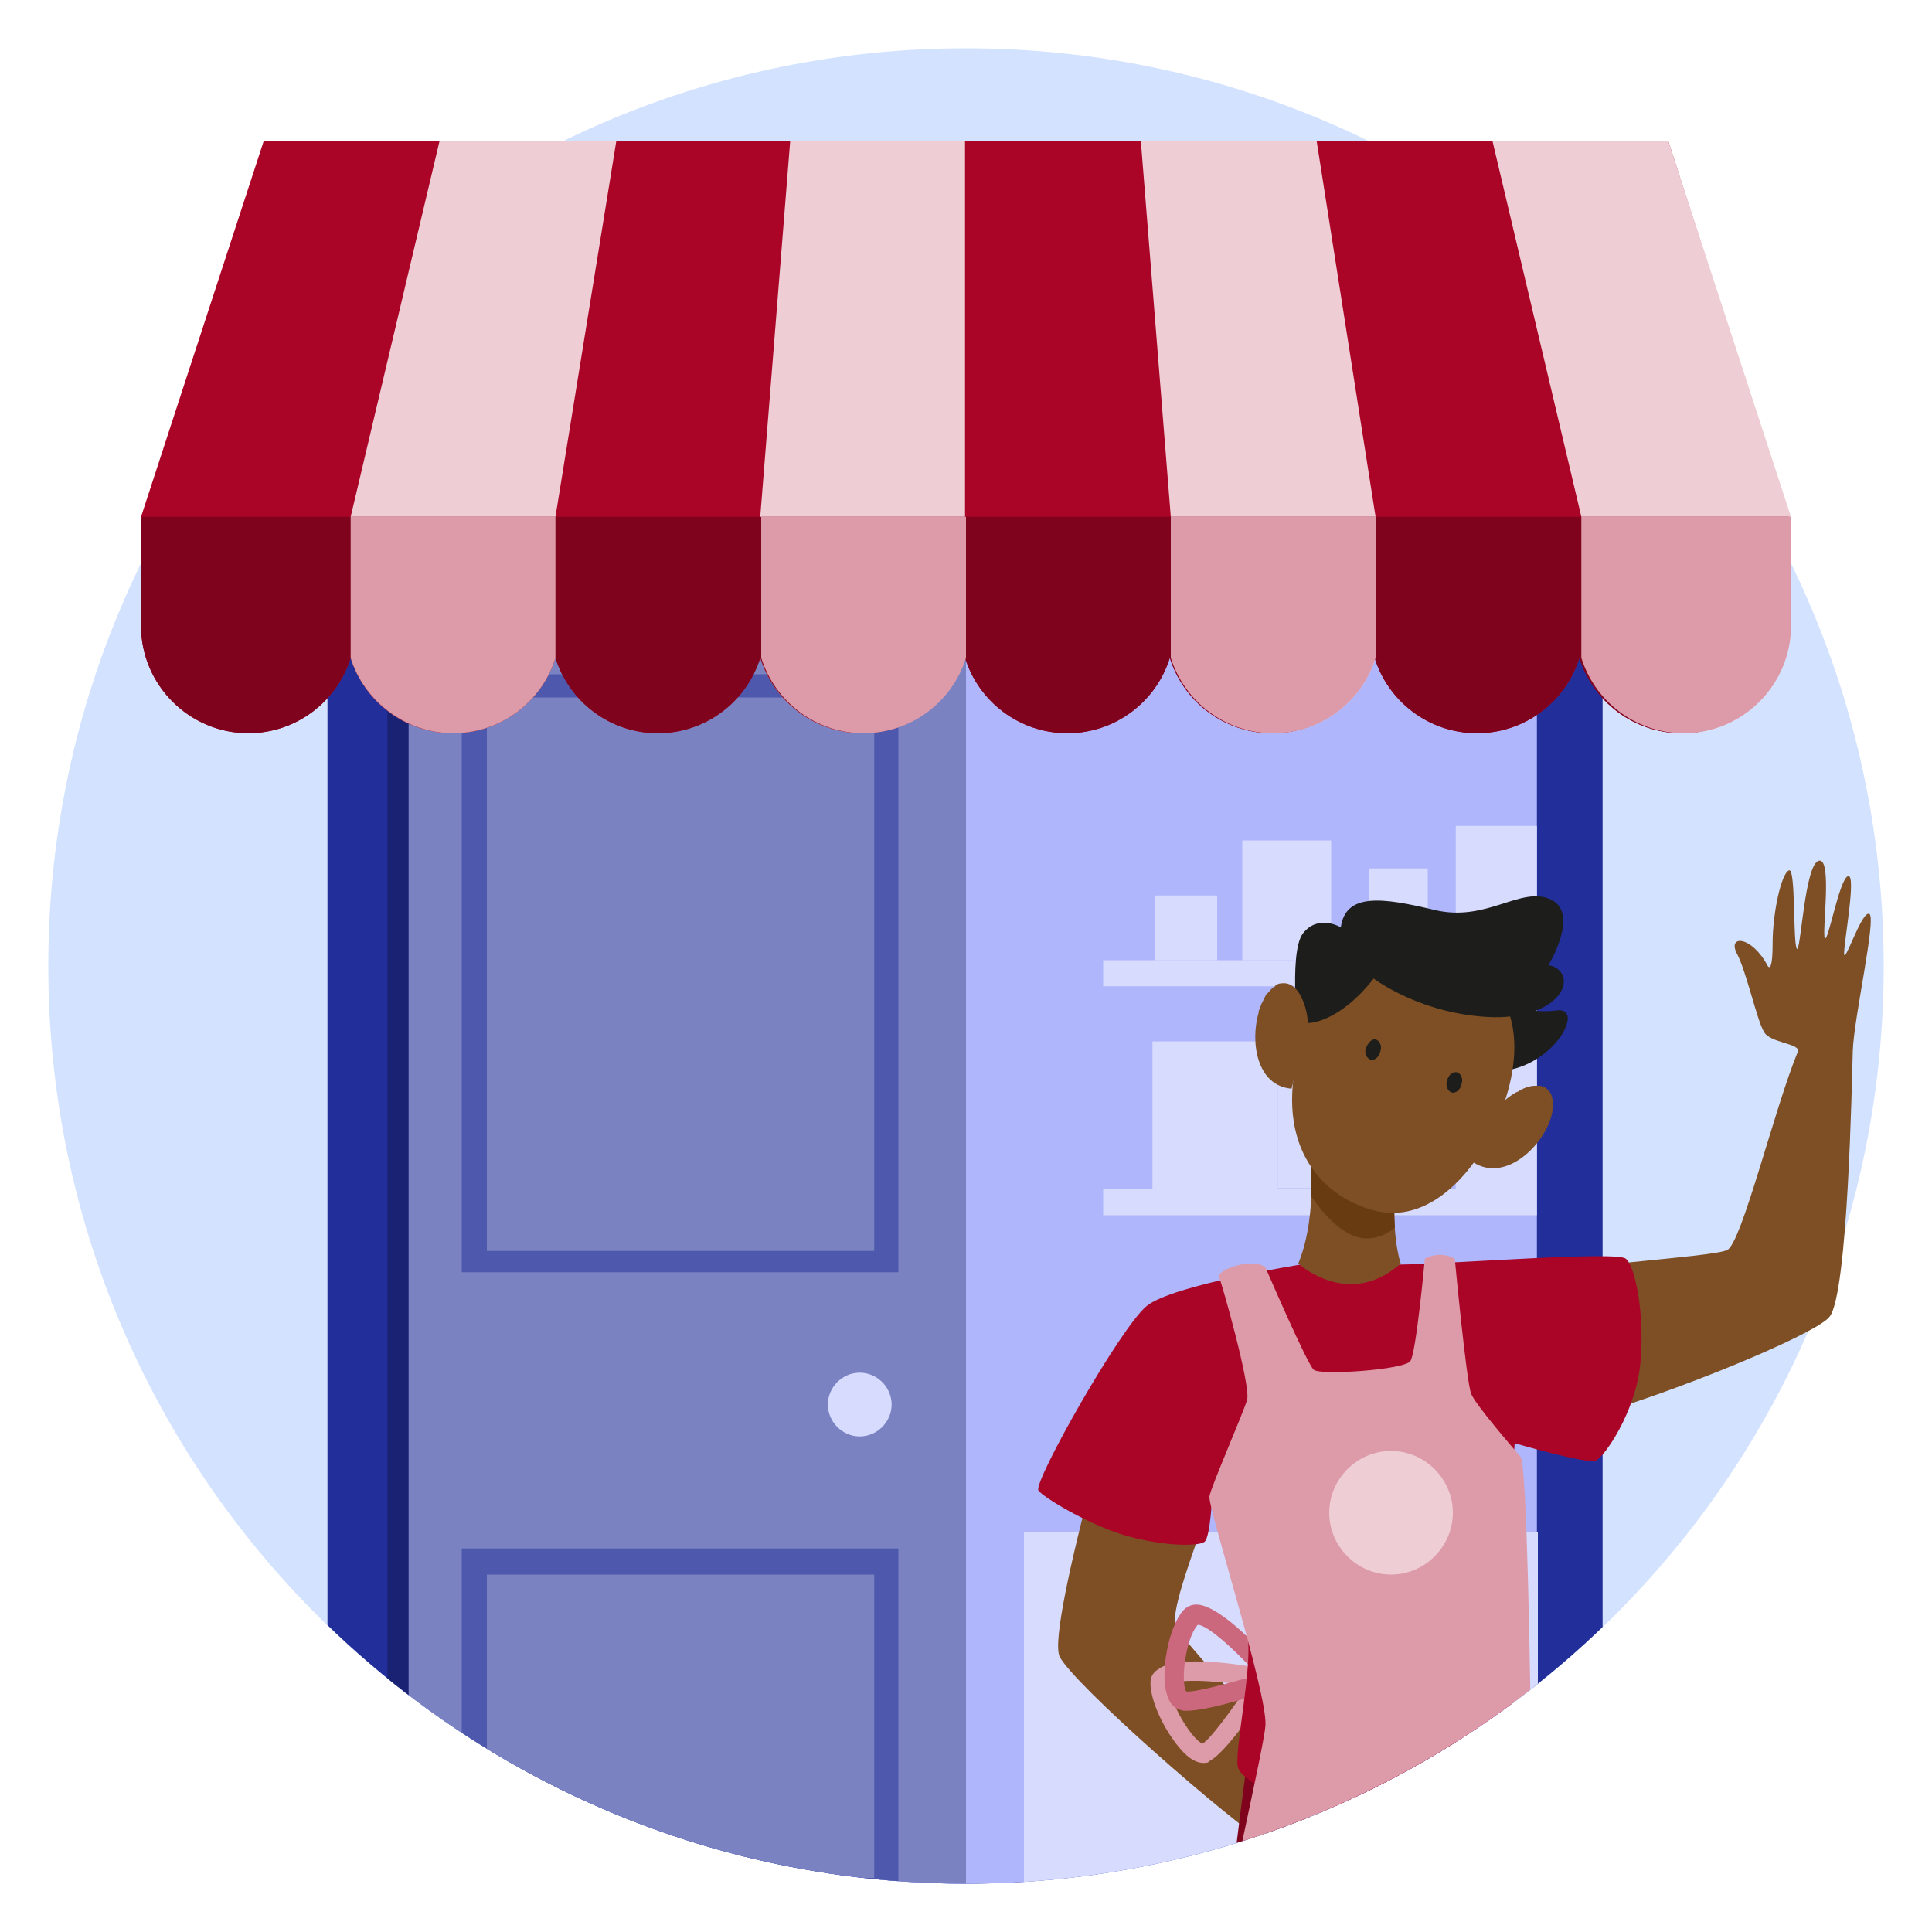 <?xml version="1.0" encoding="UTF-8"?>
<svg xmlns="http://www.w3.org/2000/svg" xmlns:xlink="http://www.w3.org/1999/xlink" version="1.1" id="a" x="0px" y="0px" viewBox="0 0 200 200" style="enable-background:new 0 0 200 200;" xml:space="preserve">
<style type="text/css">
	.st0{fill:#D3E2FF;}
	.st1{fill:#7E4E24;}
	.st2{clip-path:url(#SVGID_00000129911524515136104780000017960253373788051336_);}
	.st3{fill:#222E99;}
	.st4{fill:#AFB6FC;}
	.st5{fill:#D7DBFD;}
	.st6{fill:#7A82C2;}
	.st7{fill:#4E58AD;}
	.st8{fill:#1A2373;}
	.st9{fill:#AA0427;}
	.st10{fill:#EECDD4;}
	.st11{fill:#80031D;}
	.st12{fill:#DD9BA9;}
	.st13{clip-path:url(#SVGID_00000008861705520340490570000002574314660974190231_);}
	.st14{fill:#82D3F6;}
	.st15{fill:#CC687D;}
	.st16{fill:#683B11;}
	.st17{fill:#1D1D1B;}
</style>
<path class="st0" d="M5,100c0,52.5,42.5,95,95,95s95-42.5,95-95S152.5,5,100,5S5,47.5,5,100z"></path>
<path class="st1" d="M193.5,94.6c-0.8-0.3-2.6,5.4-2.6,4.1s1.3-8.3,0.4-8c-0.9,0.3-2.1,7.1-2.4,6.4c-0.3-0.6,0.8-8.3-0.6-8  c-1.5,0.3-1.9,9.8-2.3,9.1s-0.1-8.4-0.8-8.1c-0.8,0.3-1.7,4.4-1.7,7.6S183,100,183,100c-1.7-3.2-4.2-3.2-3.2-1.3  c1,1.9,2.1,7,2.8,8.1c0.6,1.2,3.9,1.2,3.5,2.1c-2.4,5.8-5.8,19.8-7.3,20.5c-0.8,0.4-5.4,0.8-10.3,1.3c0.8,1.7,1.5,6,1.1,10.3  c-0.2,1.5-0.6,3-1.1,4.4c8.8-2.9,19.8-7.6,20.9-9.1c1.9-2.4,2.3-24.2,2.4-27.5C191.9,105.4,194.3,94.9,193.5,94.6L193.5,94.6z"></path>
<g>
	<defs>
		<circle id="SVGID_1_" cx="100" cy="100" r="95"></circle>
	</defs>
	<clipPath id="SVGID_00000181086547261308617530000009233205701342704262_">
		<use xlink:href="#SVGID_1_" style="overflow:visible;"></use>
	</clipPath>
	<g style="clip-path:url(#SVGID_00000181086547261308617530000009233205701342704262_);">
		<g>
			<g>
				<g>
					<path class="st3" d="M45.9,185.2c1.8,1.2,3.7,2.5,5.6,3.6c2.1,0.4,4.1,0.9,6.1,1.6c2.6,0.4,5.2,0.9,7.7,1.4       c7.8,1.8,15.5,4.8,23.5,6c-0.1-0.1,3.5,0.2,3.6,0.2c2.4,0.1,4.9,0.1,7.3-0.1c1.4-0.1,2.9-0.2,4.3-0.4c0.1-0.1,3.7-0.7,4.2-0.8       c7.9-1.7,15.7-4.1,23.4-6.3c4-1.1,8-2.3,11.9-3.6c2.2-0.7,4.4-1.5,6.6-2.4c0.4-0.1,0.6-0.2,0.8-0.3c0.2-0.1,0.4-0.3,0.8-0.5       c3.2-2,6.4-3.9,9.4-6c0.3-0.2,0.6-0.4,0.7-0.5c0.2-0.1,0.4-0.4,0.8-0.7c1.1-0.9,2.2-1.8,3.3-2.7V55.8H33.9v121.5       C38,179.8,41.9,182.5,45.9,185.2z"></path>
					<path class="st4" d="M45.9,185.2c1.8,1.2,3.7,2.5,5.6,3.6c2.1,0.4,4.1,0.9,6.1,1.6c2.6,0.4,5.2,0.9,7.7,1.4       c7.8,1.8,15.5,4.8,23.5,6c-0.1-0.1,3.5,0.2,3.6,0.2c2.4,0.1,4.9,0.1,7.3-0.1c1.4-0.1,2.9-0.2,4.3-0.4c0.1-0.1,3.7-0.7,4.2-0.8       c7.9-1.7,15.7-4.1,23.4-6.3c4-1.1,8-2.3,11.9-3.6c2.2-0.7,4.4-1.5,6.6-2.4c0.4-0.1,0.6-0.2,0.8-0.3c0.2-0.1,0.4-0.3,0.8-0.5       c2.5-1.6,4.9-3,7.4-4.6V63.5H40.8v118.2C42.5,182.9,44.2,184.1,45.9,185.2z"></path>
				</g>
				<g>
					<rect x="119.3" y="107.8" class="st5" width="13" height="15.3"></rect>
					<rect x="132.3" y="111.7" class="st5" width="9.4" height="11.3"></rect>
					<rect x="150.7" y="108.5" class="st5" width="8.4" height="14.6"></rect>
					<rect x="114.2" y="123.1" class="st5" width="44.9" height="2.7"></rect>
				</g>
				<g>
					<path class="st5" d="M108.3,196.9c7.9-1.7,15.7-4.1,23.4-6.3c4-1.1,8-2.3,11.9-3.6c2.2-0.7,4.4-1.5,6.6-2.4       c0.4-0.1,0.6-0.2,0.8-0.3c0.2-0.1,0.4-0.3,0.8-0.5c2.5-1.6,4.9-3,7.4-4.6v-20.6H106v38.7C107,197.2,108,197,108.3,196.9       L108.3,196.9z"></path>
				</g>
			</g>
			<g>
				<path class="st6" d="M45.9,185.2c1.8,1.2,3.7,2.5,5.6,3.6c2.1,0.4,4.1,0.9,6.1,1.6c2.6,0.4,5.2,0.9,7.7,1.4      c7.8,1.8,15.5,4.8,23.5,6c-0.1-0.1,3.5,0.2,3.6,0.2c2.4,0.1,4.9,0.1,7.3-0.1c0.1,0,0.2,0,0.3,0V63.5H40.8v118.2      C42.5,182.9,44.2,184.1,45.9,185.2z"></path>
				<path class="st5" d="M92.3,145.4c0,1.8-1.5,3.3-3.3,3.3s-3.3-1.5-3.3-3.3s1.5-3.3,3.3-3.3S92.3,143.6,92.3,145.4z"></path>
				<g>
					<rect x="47.8" y="69.8" class="st7" width="45.2" height="61.9"></rect>
					<rect x="50.4" y="72.2" class="st6" width="40.1" height="57.3"></rect>
				</g>
				<g>
					<path class="st7" d="M51.5,188.8c2.1,0.4,4.1,0.9,6.1,1.6c2.6,0.4,5.2,0.9,7.7,1.4c6.6,1.5,13,3.8,19.6,5.3H93v-36.8H47.8v26.1       C49,187.3,50.2,188.1,51.5,188.8L51.5,188.8z"></path>
					<path class="st6" d="M51.5,188.8c2.1,0.4,4.1,0.9,6.1,1.6c2.6,0.4,5.2,0.9,7.7,1.4c3.2,0.8,6.4,1.7,9.6,2.6h15.6V163H50.4v25.1       C50.8,188.4,51.1,188.6,51.5,188.8L51.5,188.8z"></path>
				</g>
				<path class="st8" d="M42.3,182.8V63.5h-2.2v117.7C40.8,181.8,41.6,182.3,42.3,182.8L42.3,182.8z"></path>
			</g>
			<g>
				<rect x="119.6" y="92.7" class="st5" width="6.4" height="6.7"></rect>
				<rect x="128.6" y="87" class="st5" width="9.2" height="12.4"></rect>
				<rect x="141.7" y="89.9" class="st5" width="6.1" height="9.6"></rect>
				<rect x="150.7" y="85.5" class="st5" width="8.4" height="13.9"></rect>
				<rect x="114.2" y="99.4" class="st5" width="44.9" height="2.7"></rect>
			</g>
		</g>
	</g>
</g>
<g>
	<path class="st9" d="M172.7,14.6H27.3L14.6,53.5v11.3c0,6.1,5,11.1,11.1,11.1c5,0,9.2-3.3,10.6-7.8c1.4,4.5,5.6,7.8,10.6,7.8   s9.2-3.3,10.6-7.8c1.4,4.5,5.6,7.8,10.6,7.8s9.2-3.3,10.6-7.8c1.4,4.5,5.6,7.8,10.6,7.8s9.2-3.3,10.6-7.8c1.4,4.5,5.6,7.8,10.6,7.8   s9.2-3.3,10.6-7.8c1.4,4.5,5.6,7.8,10.6,7.8s9.2-3.3,10.6-7.8c1.4,4.5,5.6,7.8,10.6,7.8s9.2-3.3,10.6-7.8c1.4,4.5,5.6,7.8,10.6,7.8   c6.1,0,11.1-5,11.1-11.1V53.5L172.7,14.6L172.7,14.6z"></path>
	<path class="st10" d="M57.5,53.5v14.6c-1.4,4.5-5.6,7.8-10.6,7.8s-9.2-3.3-10.6-7.8V53.5l9.2-38.9h18.3L57.5,53.5L57.5,53.5z    M81.8,14.6l-3.1,38.9v14.6c1.4,4.5,5.6,7.8,10.6,7.8s9.2-3.3,10.6-7.8V14.6H81.8L81.8,14.6z M121.2,53.5v14.6   c1.4,4.5,5.6,7.8,10.6,7.8c5,0,9.2-3.3,10.6-7.8V53.5l-6.1-38.9h-18.2L121.2,53.5L121.2,53.5z M174.3,75.9c6.1,0,11.1-5,11.1-11.1   V53.5l-12.7-38.9h-18.2l9.2,38.9v14.6C165.1,72.6,169.3,75.9,174.3,75.9L174.3,75.9z"></path>
	<path class="st11" d="M25.7,75.9c5,0,9.2-3.3,10.6-7.8c1.4,4.5,5.6,7.8,10.6,7.8s9.2-3.3,10.6-7.8c1.4,4.5,5.6,7.8,10.6,7.8   s9.2-3.3,10.6-7.8c1.4,4.5,5.6,7.8,10.6,7.8s9.2-3.3,10.6-7.8c1.4,4.5,5.6,7.8,10.6,7.8s9.2-3.3,10.6-7.8c1.4,4.5,5.6,7.8,10.6,7.8   s9.2-3.3,10.6-7.8c1.4,4.5,5.6,7.8,10.6,7.8s9.2-3.3,10.6-7.8c1.4,4.5,5.6,7.8,10.6,7.8c6.1,0,11.1-5,11.1-11.1V53.5H14.6v11.3   C14.6,70.9,19.6,75.9,25.7,75.9z"></path>
	<g>
		<path class="st12" d="M121.2,68.1c1.4,4.5,5.6,7.8,10.6,7.8s9.2-3.3,10.6-7.8V53.5h-21.2L121.2,68.1L121.2,68.1z"></path>
		<path class="st12" d="M163.7,68.1c1.4,4.5,5.6,7.8,10.6,7.8c6.1,0,11.1-5,11.1-11.1V53.5h-21.7V68.1L163.7,68.1z"></path>
		<path class="st12" d="M46.9,75.9c5,0,9.2-3.3,10.6-7.8V53.5H36.3v14.6C37.7,72.6,42,75.9,46.9,75.9L46.9,75.9z"></path>
		<path class="st12" d="M89.4,75.9c5,0,9.2-3.3,10.6-7.8V53.5H78.8v14.6C80.2,72.6,84.4,75.9,89.4,75.9L89.4,75.9z"></path>
	</g>
</g>
<g>
	<defs>
		<circle id="SVGID_00000092448422480327756890000016613767505667201699_" cx="100" cy="100" r="95"></circle>
	</defs>
	<clipPath id="SVGID_00000094588697515929156960000010763482072179135662_">
		<use xlink:href="#SVGID_00000092448422480327756890000016613767505667201699_" style="overflow:visible;"></use>
	</clipPath>
	<g style="clip-path:url(#SVGID_00000094588697515929156960000010763482072179135662_);">
		<g>
			<path class="st1" d="M131.9,191.4c0.9-0.3,1.8-0.5,2.7-0.8c0.9-1.5,1.6-4,1.2-6.1c0,0-12.7-14-14-15.9s4.9-15,4.6-17.9     s-8.9-13.4-8.9-13.4s-9.3,31.2-7.8,34.2C111.1,174.3,127.1,188.4,131.9,191.4L131.9,191.4z"></path>
			<g>
				<path class="st11" d="M134.8,190.6c4-1.1,8-2.3,11.9-3.6c2.2-0.7,4.4-1.5,6.6-2.4c0.4-0.1,0.6-0.2,0.8-0.3      c0.2-0.1,0.4-0.3,0.8-0.5c0.5-0.3,1-0.6,1.5-0.9c-0.1-1.6-0.2-2.6-0.2-2.6l-26.8-0.2c0,0-0.7,5.1-1.6,12.4      C130.2,191.9,132.5,191.3,134.8,190.6L134.8,190.6z"></path>
				<g>
					<g>
						<path class="st14" d="M131.6,182.8C131.6,182.8,131.6,182.8,131.6,182.8c-0.3,0-0.5-0.3-0.5-0.6c0.1-0.7,0.2-1.3,0.3-2        c0-0.3,0.3-0.5,0.6-0.4c0.3,0,0.5,0.3,0.4,0.6c-0.1,0.7-0.2,1.3-0.3,2C132.1,182.7,131.9,182.8,131.6,182.8L131.6,182.8z"></path>
						<path class="st14" d="M130.6,190.4C130.6,190.4,130.6,190.4,130.6,190.4c-0.3,0-0.5-0.3-0.5-0.6l0.3-2c0-0.3,0.3-0.5,0.6-0.4        c0.3,0,0.5,0.3,0.4,0.6l-0.3,2C131.1,190.2,130.9,190.4,130.6,190.4z"></path>
					</g>
					<path class="st14" d="M136,188.9c-0.3,0-0.5-0.2-0.5-0.5c-0.1-1.9-0.2-4-0.6-6.4c0-0.3,0.1-0.5,0.4-0.6c0.3,0,0.5,0.1,0.6,0.4       c0.4,2.5,0.6,4.6,0.6,6.5C136.5,188.6,136.3,188.9,136,188.9L136,188.9L136,188.9z"></path>
					<path class="st14" d="M146,185.8L146,185.8c-0.3,0-0.5-0.2-0.5-0.5c0-1.1,0-2.2,0-3.4c0-0.3,0.2-0.5,0.5-0.5l0,0       c0.3,0,0.5,0.2,0.5,0.5c0,1.1,0,2.2,0,3.4C146.5,185.6,146.3,185.8,146,185.8L146,185.8z"></path>
					<path class="st14" d="M149.1,184.5c-0.3,0-0.5-0.2-0.5-0.5c-0.1-1.2-0.1-2.4-0.2-3.6c0-0.3,0.2-0.5,0.5-0.5       c0.3,0,0.5,0.2,0.5,0.5c0.1,1.2,0.2,2.4,0.2,3.7C149.6,184.3,149.4,184.5,149.1,184.5L149.1,184.5L149.1,184.5z"></path>
				</g>
			</g>
			<g>
				<path class="st12" d="M124.6,182.5c-0.4,0-0.8-0.1-1.4-0.5c-1.8-1.3-4.2-5.5-4.1-7.9c0-0.5,0.3-1,0.8-1.3      c2.1-1.6,9.1-0.4,11.2,0c0.3,0.1,0.6,0.3,0.7,0.6c0.1,0.3,0.1,0.7-0.1,0.9c-1.1,1.7-4.8,7.2-6.5,8      C125.1,182.5,124.8,182.5,124.6,182.5L124.6,182.5z M121.1,174.4c-0.1,1.9,2.4,5.8,3.4,6.1c0.8-0.5,2.8-3.2,4.7-6      C125.3,173.9,121.8,173.8,121.1,174.4L121.1,174.4z"></path>
				<path class="st15" d="M122.8,177.1c-0.2,0-0.4,0-0.6-0.1c-0.5-0.1-1.1-0.5-1.4-1.6c-0.7-2.1,0.1-6.9,1.7-8.7      c0.4-0.4,0.8-0.6,1.4-0.6c2.6,0.1,7.3,5.4,8.7,7c0.2,0.2,0.3,0.6,0.2,0.9c-0.1,0.3-0.3,0.6-0.6,0.7      C130.5,175.4,125.1,177.1,122.8,177.1L122.8,177.1z M122.8,175.1c0.9,0.1,4.2-0.8,7.4-1.7c-2.6-2.9-5.3-5.2-6.2-5.2      C122.7,169.6,122.2,174.2,122.8,175.1L122.8,175.1z"></path>
			</g>
			<path class="st9" d="M116.3,158.9c4.1,1.2,7.8,1.2,8.4,0.7s0.8-4.9,0.8-4.9s2.9,11.1,3.6,14.4s-1.5,12.7-0.9,14     c0.6,1.3,5,4.2,13.5,4c6.2-0.2,11.1-1.9,13.5-3.3c0.2-0.1,0.4-0.2,0.6-0.3c0.6-0.4,0.9-0.7,1.1-1c0.6-1.3-0.9-16.2-0.7-21.3     c0.1-5.1,0.6-11.8,0.6-11.8s7.5,2.2,8.4,1.8c0.9-0.4,4.1-5,4.6-10c0.5-5-0.5-10.1-1.5-10.9s-17.5,0.5-23,0.6     c-5.5,0.1-10.6,0-10.6,0s-13.3,2.1-16,4.3c-2.7,2.2-11.8,18.3-11.2,19.1C107.9,154.9,112.2,157.6,116.3,158.9L116.3,158.9z"></path>
			<g>
				<g>
					<path class="st1" d="M135.5,118.3c0,0,1.1,7.1-1.1,12.5c0,0,5.2,4.8,10.6,0c0,0-1.2-3.4-0.4-9.7L135.5,118.3z"></path>
					<path class="st16" d="M135.5,118.3c0,0,0.4,2.4,0.2,5.5c1.4,2,3.5,4.4,5.8,4.4c1.1,0,2-0.4,2.9-1.1c-0.1-1.6-0.1-3.6,0.2-6.1       C144.7,121,135.5,118.3,135.5,118.3z"></path>
				</g>
				<g>
					<path class="st17" d="M155.7,103.8c0,0,2.5,1.2,5.4,0.8s0.2,5-4.6,6.1C156.6,110.7,154.5,107.8,155.7,103.8L155.7,103.8z"></path>
					<path class="st1" d="M149.3,98.6c9.5,3.3,8.2,11.9,5.5,17.9c-2.3,5.1-7,10.3-12.6,8.8c-5.6-1.5-10.7-7.1-7.4-17.7       C137.2,99.7,143,96.5,149.3,98.6z"></path>
					<path class="st17" d="M135.4,105.9c0,0,3.1,0.1,6.8-4.6c0,0,5,3.8,12.4,4c7.4,0.1,8.9-4.7,5.7-5.4c0,0,3.3-5.4,0.2-6.8       s-6.6,2.4-12,1.1c-5.4-1.3-9.2-1.8-9.7,1.8c0,0-2.3-1.4-3.9,0.6c-1.6,2-0.4,11.7-0.4,11.7L135.4,105.9L135.4,105.9z"></path>
					<g>
						<path class="st1" d="M132.6,101.8c-0.2,0-0.4,0.1-0.5,0.2c0,0-0.1,0-0.1,0.1c-0.2,0.1-0.3,0.2-0.4,0.3c0,0,0,0-0.1,0.1        c-0.1,0.1-0.2,0.3-0.4,0.4c0,0.1-0.1,0.1-0.1,0.2c-0.1,0.2-0.2,0.4-0.3,0.6c0,0.1-0.1,0.1-0.1,0.2c-0.1,0.2-0.1,0.3-0.2,0.5        c0,0.1-0.1,0.2-0.1,0.3c0,0,0,0.1,0,0.1l0,0c-0.9,3.1-0.2,7.6,3.4,7.9l1.6-6.4l0,0l0.1-0.2c0,0,0-1.1-0.4-2.2        S133.9,101.6,132.6,101.8L132.6,101.8z"></path>
						<path class="st1" d="M160.7,115.1c0-0.1,0-0.3,0.1-0.4c0,0,0,0,0-0.1c0-0.3,0-0.6-0.1-0.8c0,0,0-0.1,0-0.1        c0-0.1-0.1-0.2-0.1-0.3c0,0,0-0.1,0-0.1c-0.1-0.1-0.1-0.2-0.2-0.3l0,0c-0.3-0.4-0.7-0.6-1.1-0.6c-0.1,0-0.3,0-0.4,0        c-0.5,0-1.1,0.2-1.6,0.5c-0.1,0.1-0.2,0.1-0.4,0.2c-0.5,0.3-0.9,0.6-1.1,0.8c-0.2,0.2-0.3,0.3-0.3,0.3l-3.3,5.9        C155.7,122.8,160.1,118.4,160.7,115.1L160.7,115.1L160.7,115.1z"></path>
					</g>
					<g>
						<path class="st17" d="M142.9,108.8c-0.1,0.6-0.6,1-1,0.9c-0.4-0.1-0.7-0.7-0.5-1.2s0.6-1,1-0.9S143.1,108.3,142.9,108.8z"></path>
						<path class="st17" d="M151.3,112.2c-0.1,0.6-0.6,1-1,0.9c-0.4-0.1-0.7-0.7-0.5-1.2c0.1-0.6,0.6-1,1-0.9        C151.2,111.1,151.5,111.6,151.3,112.2z"></path>
					</g>
				</g>
			</g>
			<g>
				<path class="st12" d="M131,178.6c-0.1,1.4-1.4,7.3-2.8,13.9c2.2-0.6,4.4-1.3,6.6-1.9c4-1.1,8-2.3,11.9-3.6      c2.2-0.7,4.4-1.5,6.6-2.4c0.4-0.1,0.6-0.2,0.8-0.3c0.2-0.1,0.4-0.3,0.8-0.5c1.2-0.8,2.4-1.5,3.7-2.3c0-0.5-0.1-0.9-0.1-1.2      c-0.1-6.1-0.4-28.8-1.1-29.5c-0.6-0.7-4.6-5.3-5.1-6.5c-0.5-1.2-1.7-14-1.7-14c-1.6-0.9-3.1,0-3.1,0s-0.9,9.8-1.5,10.6      c-0.6,0.9-9.3,1.5-10,0.9s-5-10.6-5-10.6c-1.4-1.1-5.1,0.3-4.8,1s3.3,11.3,2.9,12.7s-3.7,8.9-3.9,10S131.2,175.2,131,178.6      L131,178.6z"></path>
				<path class="st10" d="M150.4,156.6c0,3.5-2.9,6.4-6.4,6.4s-6.4-2.9-6.4-6.4s2.9-6.4,6.4-6.4S150.4,153.1,150.4,156.6z"></path>
			</g>
		</g>
	</g>
</g>
</svg>
